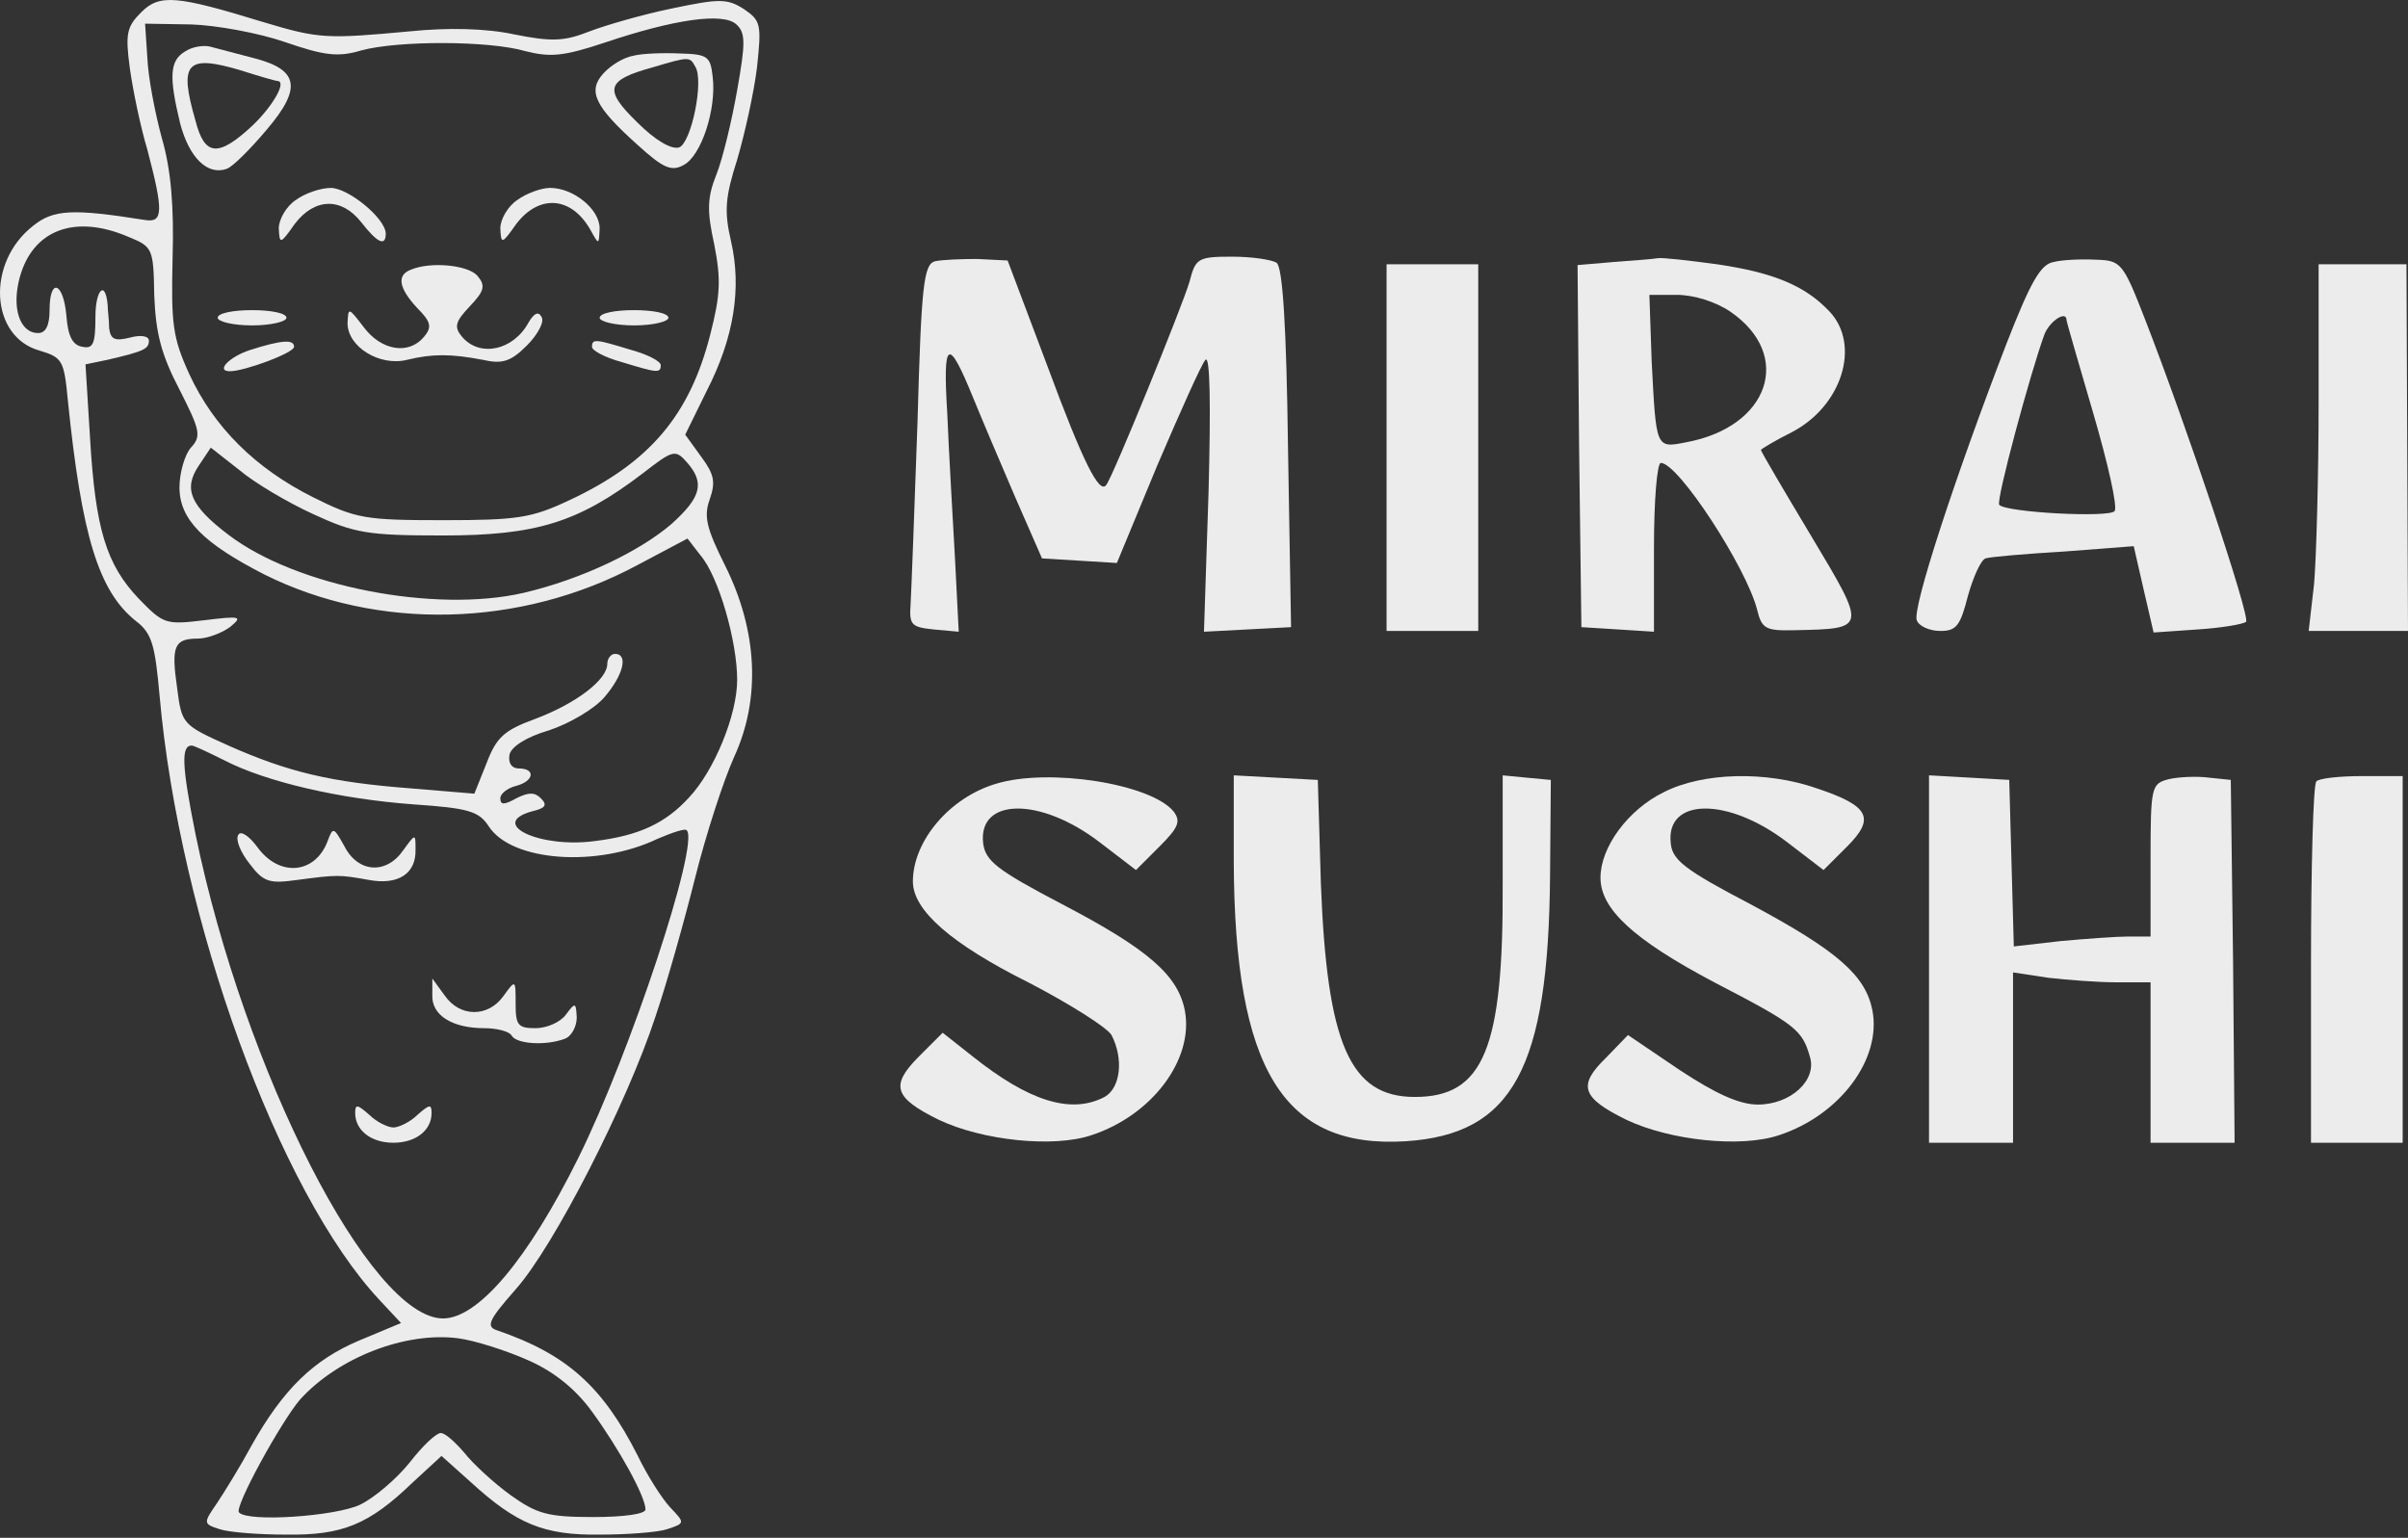 <svg width="155" height="99" viewBox="0 0 155 99" fill="none" xmlns="http://www.w3.org/2000/svg">
<rect x="0" y="0" width="155" height="99" fill="#333333" stroke="none"/>
<g id="LightGray">
<path id="Vector" d="M9.093 0.787C8.158 1.721 8.06 2.164 8.355 4.377C8.552 5.803 9.043 8.163 9.486 9.639C10.519 13.573 10.519 14.36 9.338 14.163C4.667 13.425 3.437 13.474 2.109 14.556C-0.89 16.917 -0.644 21.687 2.552 22.572C4.027 23.015 4.126 23.211 4.372 25.818C5.257 34.473 6.339 38.063 8.748 39.981C9.781 40.768 9.978 41.505 10.273 44.8C11.552 59.209 17.945 76.765 24.436 83.699L25.813 85.174L23.108 86.305C20.207 87.535 18.239 89.404 16.174 93.092C15.486 94.371 14.453 96.043 13.961 96.78C13.076 98.059 13.076 98.108 14.158 98.452C14.748 98.649 16.666 98.796 18.436 98.796C22.026 98.846 23.747 98.157 26.55 95.452L28.419 93.731L30.288 95.403C33.239 98.108 35.009 98.846 38.599 98.796C40.369 98.796 42.336 98.649 42.926 98.452C44.107 98.059 44.107 98.059 43.123 97.026C42.582 96.436 41.648 94.961 41.058 93.731C38.795 89.256 36.484 87.191 32.058 85.666C31.271 85.42 31.37 85.076 33.189 83.011C35.648 80.257 40.369 71.011 42.189 65.454C42.926 63.291 44.057 59.258 44.746 56.504C45.434 53.75 46.566 50.259 47.254 48.734C48.975 44.997 48.778 40.62 46.664 36.391C45.484 34.03 45.287 33.243 45.68 32.162C46.074 31.03 45.975 30.539 45.139 29.408L44.107 27.982L45.484 25.178C47.254 21.736 47.746 18.54 47.057 15.54C46.615 13.622 46.664 12.737 47.451 10.278C47.942 8.606 48.533 5.95 48.729 4.327C49.024 1.573 48.975 1.328 47.893 0.59C46.811 -0.099 46.32 -0.099 43.271 0.541C41.353 0.934 38.992 1.623 37.959 2.016C36.337 2.655 35.55 2.705 33.091 2.213C31.271 1.819 28.813 1.77 26.403 2.016C21.043 2.508 20.551 2.508 16.961 1.426C11.355 -0.295 10.273 -0.394 9.093 0.787ZM47.451 5.803C47.106 7.77 46.516 10.229 46.123 11.212C45.533 12.688 45.484 13.524 45.975 15.736C46.418 17.999 46.369 18.982 45.73 21.49C44.402 26.752 41.795 29.801 36.632 32.211C34.222 33.342 33.337 33.489 28.517 33.489C23.502 33.489 22.911 33.391 20.157 32.014C16.42 30.145 13.764 27.49 12.191 24.097C11.109 21.736 11.011 20.851 11.109 16.622C11.207 13.327 11.011 10.917 10.42 8.901C9.978 7.278 9.535 4.967 9.486 3.737L9.338 1.524L12.289 1.573C13.912 1.623 16.617 2.114 18.338 2.705C20.895 3.59 21.78 3.688 23.256 3.246C25.616 2.606 31.468 2.606 33.829 3.295C35.402 3.688 36.238 3.639 38.894 2.754C43.418 1.229 46.566 0.787 47.401 1.573C47.992 2.114 47.992 2.754 47.451 5.803ZM8.257 15.245C9.83 15.884 9.879 15.982 9.929 19.031C10.027 21.441 10.371 22.818 11.552 25.08C12.879 27.686 12.978 28.08 12.289 28.818C11.896 29.26 11.552 30.44 11.552 31.375C11.552 33.44 13.076 34.965 17.01 36.981C24.288 40.62 33.484 40.423 41.008 36.391L44.254 34.67L45.09 35.752C46.27 37.129 47.451 41.309 47.451 43.767C47.451 46.029 45.975 49.619 44.352 51.341C42.828 53.013 41.107 53.8 38.304 54.144C34.714 54.636 31.37 53.013 34.271 52.226C35.107 52.029 35.255 51.832 34.812 51.39C34.419 50.996 34.025 50.996 33.239 51.39C32.452 51.832 32.206 51.832 32.206 51.39C32.206 51.095 32.648 50.751 33.189 50.603C34.37 50.308 34.517 49.472 33.386 49.472C32.944 49.472 32.698 49.128 32.796 48.587C32.894 48.095 33.829 47.456 35.353 47.013C36.681 46.57 38.255 45.636 38.894 44.898C40.123 43.472 40.468 42.095 39.582 42.095C39.337 42.095 39.091 42.39 39.091 42.735C39.091 43.767 37.074 45.292 34.468 46.275C32.452 47.013 31.96 47.456 31.321 49.128L30.534 51.095L26.403 50.751C21.288 50.357 18.584 49.718 14.699 47.997C11.748 46.669 11.699 46.62 11.404 44.308C11.011 41.604 11.207 41.112 12.732 41.112C13.322 41.112 14.256 40.768 14.797 40.374C15.633 39.686 15.535 39.636 13.125 39.932C10.666 40.227 10.519 40.177 8.945 38.555C6.83 36.342 6.142 34.03 5.798 28.227L5.503 23.457L6.929 23.162C9.24 22.621 9.584 22.474 9.584 21.933C9.584 21.638 9.093 21.539 8.355 21.736C7.371 21.982 7.126 21.834 7.027 21.146C7.027 20.605 6.929 19.966 6.929 19.622C6.781 17.999 6.142 18.638 6.142 20.408C6.142 22.13 5.994 22.474 5.306 22.326C4.667 22.228 4.372 21.638 4.273 20.31C4.077 18.146 3.191 17.851 3.191 19.966C3.191 20.949 2.945 21.441 2.454 21.441C1.273 21.441 0.733 19.818 1.273 17.851C2.109 14.802 4.814 13.769 8.257 15.245ZM20.157 33.096C22.813 34.325 23.649 34.473 28.517 34.473C34.517 34.473 37.222 33.637 41.353 30.49C43.32 28.965 43.467 28.916 44.205 29.752C45.385 31.08 45.139 32.014 43.221 33.735C41.156 35.506 37.468 37.276 33.73 38.161C28.026 39.489 19.076 37.768 14.699 34.424C12.24 32.555 11.797 31.473 12.781 29.998L13.568 28.818L15.387 30.244C16.371 31.08 18.535 32.358 20.157 33.096ZM14.404 48.931C17.158 50.357 21.928 51.439 26.6 51.783C30.189 52.029 30.829 52.226 31.468 53.209C32.944 55.471 38.451 55.865 42.336 53.996C43.271 53.603 44.107 53.308 44.205 53.455C45.041 54.291 40.566 67.815 37.222 74.552C33.976 81.093 30.78 84.879 28.517 84.879C23.846 84.879 15.732 68.995 12.584 53.701C11.699 49.275 11.65 47.997 12.338 47.997C12.486 47.997 13.42 48.439 14.404 48.931ZM34.025 87.584C35.697 88.322 37.074 89.453 38.107 90.879C39.828 93.239 41.549 96.338 41.549 97.174C41.549 97.469 40.172 97.665 38.205 97.665C35.255 97.665 34.566 97.469 32.845 96.239C31.763 95.452 30.435 94.223 29.895 93.534C29.304 92.846 28.665 92.256 28.37 92.256C28.075 92.256 27.19 93.092 26.354 94.174C25.518 95.207 24.092 96.436 23.157 96.879C21.584 97.616 15.977 98.01 15.387 97.37C15.043 97.075 18.092 91.518 19.321 90.092C21.78 87.387 26.108 85.715 29.501 86.158C30.583 86.305 32.599 86.945 34.025 87.584Z" fill="#ECECEC"/>
<path id="Vector_2" d="M11.945 3.295C10.912 3.885 10.863 4.918 11.601 7.967C12.191 10.18 13.371 11.311 14.6 10.868C14.994 10.721 16.125 9.59 17.158 8.36C19.469 5.655 19.223 4.475 16.322 3.737C15.191 3.442 13.912 3.098 13.518 3C13.125 2.901 12.387 3 11.945 3.295ZM17.846 5.213C18.485 5.213 17.6 6.786 16.272 8.065C14.059 10.13 13.174 10.081 12.584 7.77C11.502 4.033 11.994 3.492 15.486 4.524C16.715 4.918 17.748 5.213 17.846 5.213Z" fill="#ECECEC"/>
<path id="Vector_3" d="M40.763 3.59C40.173 3.688 39.337 4.18 38.845 4.721C37.812 5.852 38.255 6.836 41.058 9.344C42.681 10.819 43.222 11.065 44.009 10.622C45.14 10.032 46.123 7.032 45.877 4.967C45.73 3.639 45.582 3.491 43.763 3.442C42.681 3.393 41.304 3.442 40.763 3.59ZM44.746 4.278C45.337 5.163 44.501 9.196 43.714 9.491C43.222 9.639 42.189 9.048 41.009 7.868C38.845 5.754 38.993 5.163 42.042 4.327C44.353 3.639 44.402 3.639 44.746 4.278Z" fill="#ECECEC"/>
<path id="Vector_4" d="M19.027 12.885C18.437 13.278 17.945 14.114 17.945 14.704C17.994 15.737 18.044 15.737 18.978 14.409C20.257 12.737 21.978 12.688 23.256 14.311C24.289 15.639 24.83 15.885 24.83 15.049C24.83 14.065 22.42 12.098 21.289 12.098C20.65 12.098 19.617 12.442 19.027 12.885Z" fill="#ECECEC"/>
<path id="Vector_5" d="M33.287 12.884C32.697 13.277 32.205 14.113 32.205 14.703C32.254 15.736 32.303 15.736 33.238 14.408C34.713 12.49 36.779 12.638 38.008 14.802C38.549 15.785 38.549 15.785 38.598 14.703C38.598 13.474 36.926 12.097 35.402 12.097C34.861 12.097 33.877 12.441 33.287 12.884Z" fill="#ECECEC"/>
<path id="Vector_6" d="M26.453 17.361C25.518 17.706 25.666 18.542 26.846 19.82C27.731 20.706 27.83 21.05 27.289 21.689C26.305 22.869 24.535 22.574 23.404 21.05C22.42 19.771 22.42 19.771 22.371 20.804C22.371 22.328 24.436 23.607 26.207 23.164C27.83 22.771 29.01 22.771 31.075 23.164C32.354 23.459 32.895 23.263 33.928 22.23C34.616 21.541 35.059 20.706 34.862 20.41C34.665 20.017 34.37 20.165 34.026 20.755C33.042 22.574 30.879 23.017 29.748 21.689C29.207 21.05 29.305 20.706 30.239 19.722C31.174 18.738 31.272 18.394 30.731 17.755C30.141 17.066 27.731 16.82 26.453 17.361Z" fill="#ECECEC"/>
<path id="Vector_7" d="M14.012 20.457C14.012 20.703 14.995 20.949 16.225 20.949C17.454 20.949 18.438 20.703 18.438 20.457C18.438 20.162 17.454 19.966 16.225 19.966C14.995 19.966 14.012 20.162 14.012 20.457Z" fill="#ECECEC"/>
<path id="Vector_8" d="M38.599 20.457C38.599 20.703 39.582 20.949 40.812 20.949C42.041 20.949 43.025 20.703 43.025 20.457C43.025 20.162 42.041 19.966 40.812 19.966C39.582 19.966 38.599 20.162 38.599 20.457Z" fill="#ECECEC"/>
<path id="Vector_9" d="M16.126 22.523C14.749 22.966 13.864 23.9 14.798 23.9C15.733 23.9 18.929 22.72 18.929 22.327C18.929 21.835 18.142 21.884 16.126 22.523Z" fill="#ECECEC"/>
<path id="Vector_10" d="M38.106 22.328C38.106 22.573 38.943 23.016 40.024 23.311C42.286 24 42.532 24.049 42.532 23.508C42.532 23.262 41.696 22.819 40.614 22.524C38.352 21.836 38.106 21.787 38.106 22.328Z" fill="#ECECEC"/>
<path id="Vector_11" d="M15.338 53.749C15.141 54.044 15.485 54.88 16.075 55.618C16.961 56.798 17.354 56.896 19.124 56.65C21.731 56.306 21.829 56.306 23.747 56.65C25.616 56.995 26.796 56.257 26.747 54.683C26.747 53.651 26.747 53.651 25.96 54.732C24.878 56.306 23.059 56.208 22.173 54.487C21.485 53.257 21.436 53.208 21.091 54.142C20.305 56.257 17.993 56.503 16.567 54.536C16.026 53.798 15.485 53.454 15.338 53.749Z" fill="#ECECEC"/>
<path id="Vector_12" d="M27.829 64.078C27.78 65.357 29.108 66.193 31.174 66.193C31.96 66.193 32.796 66.39 32.944 66.685C33.288 67.226 35.157 67.324 36.337 66.881C36.78 66.734 37.124 66.095 37.124 65.504C37.075 64.521 37.026 64.521 36.435 65.308C36.091 65.799 35.206 66.193 34.468 66.193C33.337 66.193 33.19 65.996 33.19 64.619C33.19 63.046 33.19 63.046 32.403 64.127C31.419 65.504 29.6 65.504 28.616 64.078L27.829 62.996V64.078Z" fill="#ECECEC"/>
<path id="Vector_13" d="M22.863 71.65C22.863 72.781 23.896 73.568 25.322 73.568C26.748 73.568 27.781 72.781 27.781 71.65C27.781 71.06 27.633 71.109 26.896 71.749C26.404 72.241 25.666 72.585 25.322 72.585C24.978 72.585 24.24 72.241 23.748 71.749C23.011 71.109 22.863 71.06 22.863 71.65Z" fill="#ECECEC"/>
<path id="Vector_14" d="M60.188 16.819C59.45 17.016 59.303 18.393 59.057 27.245C58.86 32.851 58.663 38.063 58.614 38.9C58.516 40.227 58.663 40.375 60.089 40.522L61.712 40.67L61.466 35.851C61.319 33.195 61.073 29.064 60.974 26.605C60.679 21.835 61.024 21.638 62.647 25.622C63.188 26.95 64.417 29.851 65.351 32.015L67.073 35.949L69.482 36.096L71.892 36.244L74.498 29.949C75.974 26.507 77.35 23.409 77.596 23.163C77.891 22.868 77.941 26.015 77.793 31.671L77.498 40.67L80.301 40.522L83.104 40.375L82.907 28.818C82.809 21.048 82.563 17.163 82.17 16.917C81.875 16.721 80.596 16.524 79.317 16.524C77.105 16.524 76.957 16.622 76.564 18.147C76.121 19.671 71.597 30.785 71.203 31.228C70.761 31.818 69.728 29.802 67.417 23.556L64.859 16.77L62.892 16.672C61.86 16.672 60.63 16.721 60.188 16.819Z" fill="#ECECEC"/>
<path id="Vector_15" d="M103.857 16.868L101.546 17.065L101.644 28.72L101.792 40.375L104.152 40.522L106.464 40.67V35.261C106.464 32.261 106.66 29.802 106.906 29.802C108.037 29.802 112.414 36.539 113.102 39.244C113.398 40.473 113.643 40.621 115.512 40.572C120.184 40.473 120.184 40.522 116.594 34.523C114.824 31.572 113.348 29.064 113.348 28.966C113.348 28.917 114.234 28.376 115.315 27.835C118.561 26.163 119.791 22.229 117.774 20.065C116.201 18.393 114.184 17.557 110.545 17.016C108.726 16.77 107.005 16.573 106.709 16.622C106.464 16.672 105.185 16.77 103.857 16.868ZM111.381 20.065C115.463 22.868 113.889 27.491 108.529 28.474C106.562 28.867 106.611 28.867 106.316 23.261L106.169 18.983H107.939C109.021 18.983 110.447 19.425 111.381 20.065Z" fill="#ECECEC"/>
<path id="Vector_16" d="M132.183 16.868C131.347 17.015 130.707 18.146 129.134 22.179C125.839 30.736 123.085 39.145 123.38 39.932C123.528 40.325 124.216 40.62 124.905 40.62C125.937 40.62 126.183 40.276 126.675 38.358C127.019 37.129 127.511 36.047 127.806 35.949C128.101 35.85 130.363 35.654 132.871 35.506L137.346 35.162L137.986 37.965L138.625 40.719L141.477 40.522C143.002 40.424 144.428 40.178 144.575 40.03C144.87 39.735 140.74 27.392 138.035 20.458C136.658 16.917 136.51 16.77 134.937 16.72C134.002 16.671 132.773 16.72 132.183 16.868ZM133.019 20.605C133.019 20.704 133.806 23.409 134.74 26.605C135.674 29.802 136.314 32.605 136.117 32.9C135.822 33.342 129.183 32.998 128.691 32.506C128.445 32.309 130.707 23.949 131.593 21.54C131.937 20.654 133.019 19.966 133.019 20.605Z" fill="#ECECEC"/>
<path id="Vector_17" d="M89.252 28.817V40.619H92.203H95.153V28.817V17.014H92.203H89.252V28.817Z" fill="#ECECEC"/>
<path id="Vector_18" d="M149.247 25.817C149.247 30.636 149.099 35.947 148.952 37.619L148.607 40.619H151.804H155L154.951 28.817L154.902 17.014H152.099H149.247V25.817Z" fill="#ECECEC"/>
<path id="Vector_19" d="M64.121 50.455C61.121 51.34 58.761 54.144 58.761 56.75C58.761 58.619 61.269 60.782 66.187 63.241C68.842 64.618 71.252 66.143 71.547 66.634C72.334 68.159 72.137 70.028 71.105 70.618C68.941 71.749 66.236 70.913 62.548 67.962L60.679 66.487L59.154 68.011C57.286 69.88 57.532 70.667 60.433 72.093C63.236 73.421 67.81 73.913 70.269 73.077C74.153 71.798 76.858 68.208 76.268 65.061C75.826 62.799 73.957 61.127 68.301 58.176C64.171 56.012 63.433 55.422 63.285 54.291C62.941 51.34 66.974 51.291 70.809 54.242L73.121 56.012L74.645 54.488C75.875 53.258 76.022 52.865 75.53 52.226C74.055 50.455 67.514 49.422 64.121 50.455Z" fill="#ECECEC"/>
<path id="Vector_20" d="M79.416 55.473C79.465 68.849 82.612 73.963 90.481 73.472C97.366 73.029 99.677 68.8 99.775 56.358L99.825 50.211L98.251 50.063L96.726 49.916V56.948C96.775 67.521 95.497 70.62 91.071 70.62C86.891 70.62 85.416 67.226 85.022 56.85L84.826 50.211L82.121 50.063L79.416 49.916V55.473Z" fill="#ECECEC"/>
<path id="Vector_21" d="M107.102 50.996C104.791 52.127 103.021 54.537 103.021 56.504C103.021 58.52 105.135 60.487 110.348 63.241C115.561 65.946 116.003 66.29 116.495 68.011C116.987 69.536 115.266 71.11 113.151 71.11C111.971 71.11 110.446 70.421 108.135 68.897L104.791 66.634L103.365 68.11C101.545 69.88 101.791 70.667 104.693 72.093C107.496 73.421 112.069 73.913 114.528 73.077C118.413 71.798 121.118 68.208 120.528 65.061C120.085 62.799 118.315 61.225 112.61 58.176C108.479 56.012 107.643 55.373 107.545 54.291C107.201 51.34 111.233 51.291 115.069 54.242L117.38 56.012L118.905 54.488C120.724 52.668 120.331 51.881 116.938 50.75C113.692 49.619 109.61 49.718 107.102 50.996Z" fill="#ECECEC"/>
<path id="Vector_22" d="M124.168 61.717V73.568H126.873H129.577V68.11V62.602L131.84 62.946C133.118 63.094 135.085 63.241 136.266 63.241H138.429V68.405V73.568H141.134H143.839L143.74 61.864L143.593 50.209L142.167 50.062C141.429 49.963 140.249 50.013 139.61 50.16C138.478 50.455 138.429 50.603 138.429 55.373V60.291H137.003C136.266 60.291 134.249 60.438 132.626 60.586L129.627 60.93L129.479 55.57L129.332 50.209L126.774 50.062L124.168 49.914V61.717Z" fill="#ECECEC"/>
<path id="Vector_23" d="M149.1 50.308C148.903 50.455 148.756 55.766 148.756 62.11V73.568H151.706H154.657V61.766V49.963H152.051C150.575 49.963 149.248 50.111 149.1 50.308Z" fill="#ECECEC"/>
</g>
</svg>
